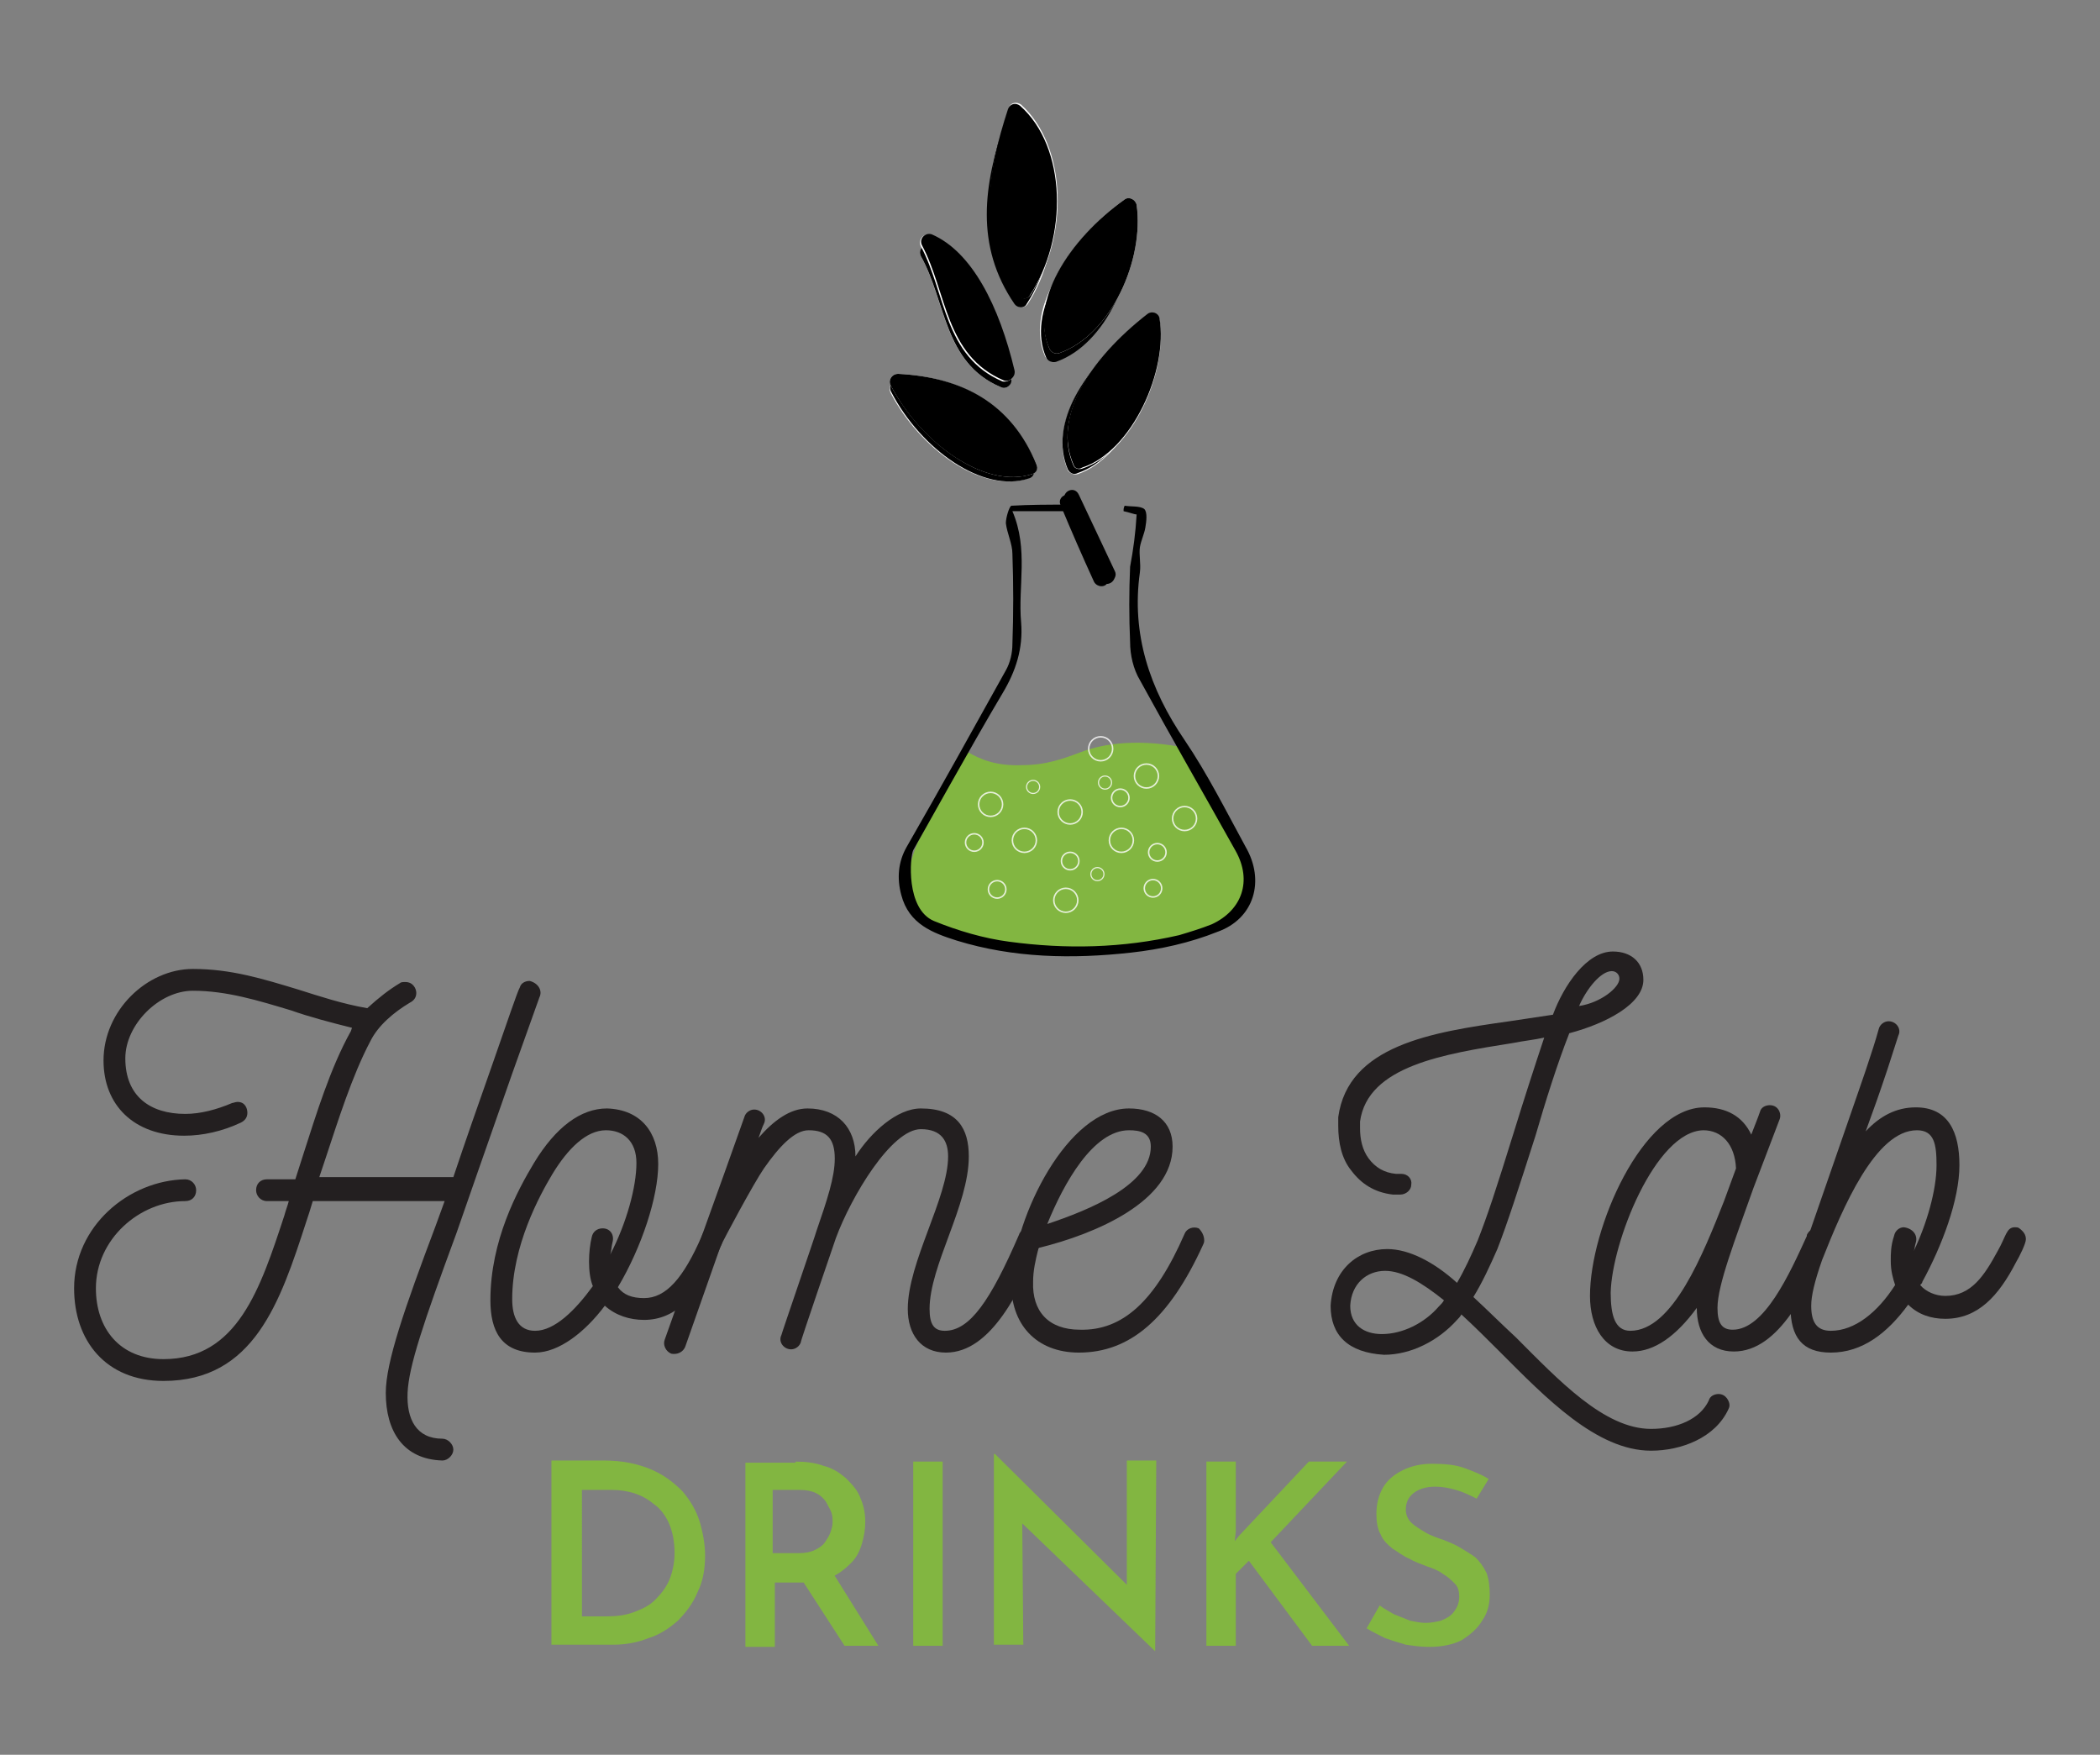 <?xml version="1.0" encoding="utf-8"?>
<!-- Generator: Adobe Illustrator 25.0.0, SVG Export Plug-In . SVG Version: 6.00 Build 0)  -->
<svg version="1.1" id="Layer_1" xmlns="http://www.w3.org/2000/svg" xmlns:xlink="http://www.w3.org/1999/xlink" x="0px" y="0px"
	 viewBox="0 0 192.7 161" style="enable-background:new 0 0 192.7 161;" xml:space="preserve">
<rect x="0" y="0" width="192.7" height="161" fill="#808080" stroke="none"/>
<style type="text/css">
	.st0{fill:#231F20;}
	.st1{fill:#FFFFFF;}
	.st2{fill:#82B641;}
	.st3{opacity:0.8;fill:none;stroke:#FFFFFF;stroke-width:0.136;stroke-miterlimit:10;}
	.st4{opacity:0.8;fill:none;stroke:#FFFFFF;stroke-width:0.103;stroke-miterlimit:10;}
</style>
<g>
	<g>
		<path class="st0" d="M49.5,91.5l-2.5,7c-2.1,6-4.8,13.7-5.1,14.6c-3.1,8.4-4.4,12.3-4.5,14.7c-0.1,2.4,0.8,4.2,3.2,4.2
			c0.5,0,1,0.5,1,1c0,0.5-0.5,1-1,1c-3.6-0.1-5.2-2.7-5.2-6.2c0-2.8,1.7-7.7,4.6-15.4l0.8-2.2H28.7c-0.2,0.7-0.4,1.3-0.6,1.9
			c-2.4,7.4-4.8,14.6-13.1,14.6c-5.3,0-8.2-3.7-8.2-8.5c0-5.7,5-9.9,10.2-10c0.6,0,1,0.5,1,1c0,0.6-0.4,1-1,1c-4.2,0-8.2,3.5-8.2,8
			c0,3.7,2.2,6.5,6.2,6.5c6.8,0,8.9-6.5,11.1-13.2c0.1-0.4,0.3-0.9,0.4-1.3h-2c-0.6,0-1-0.5-1-1c0-0.6,0.4-1,1-1h2.6l0.8-2.5
			c1.1-3.4,2.4-7.7,4.3-11.1l0.1-0.3c-2-0.5-3.9-1-5.6-1.6c-3-0.9-5.9-1.8-9-1.8c-3.1,0-6.2,3.1-6.2,6.2c0,3.5,2.3,5.1,5.5,5.1
			c1.4,0,2.9-0.4,4.3-1c0.1,0,0.3-0.1,0.5-0.1c0.7,0,0.9,0.6,0.9,1c0,0.4-0.2,0.7-0.6,0.9c-1.7,0.8-3.5,1.2-5.2,1.2
			c-4.6,0-7.4-2.8-7.4-6.9c0-4.6,4-8.4,8.2-8.4c3.5,0,6.4,0.9,9.7,1.9c1.9,0.6,4,1.3,6.3,1.7c1.1-1,2-1.7,3-2.3
			c0.1-0.1,0.3-0.1,0.5-0.1c0.7,0,1,0.6,1,1c0,0.4-0.2,0.7-0.6,0.9c-1.5,0.9-2.9,2.1-3.6,3.5c-1.7,3.2-3,7.4-4.1,10.7l-0.6,1.8h12.3
			c1-3,2.4-7,3.6-10.4c1.3-3.7,2.3-6.7,2.5-7c0.1-0.4,0.5-0.6,0.9-0.6C49.4,90.2,49.8,90.9,49.5,91.5z"/>
		<path class="st0" d="M59.1,121.1c-1.3,0-2.6-0.4-3.6-1.3c-1.8,2.4-4.2,4.3-6.4,4.3c-3.1,0-4.1-2-4.1-4.8c0-5.5,2.5-10.1,4-12.6
			c2-3.3,4.3-5,6.7-5c3.1,0.1,4.7,2.2,4.7,5.1c0,3-1.5,7.6-3.7,11.3c0.5,0.7,1.3,1,2.4,1c2,0,3.6-1.8,5.3-5.7
			c0.1-0.4,0.5-0.6,0.9-0.6c0.7,0,1.2,0.7,0.9,1.4C64.2,118.9,62,121.1,59.1,121.1z M56.2,114c-0.1,0.4-0.1,0.8-0.2,1.1
			c1.5-2.9,2.4-6.2,2.4-8.4c0-2-1.2-3-2.8-3c-1.8,0-3.5,1.7-4.9,4c-1.2,2-3.7,6.6-3.7,11.5c0,1.7,0.6,2.9,2.1,2.9
			c1.8,0,3.7-1.9,5.3-4.1c-0.5-1.2-0.4-3.3-0.1-4.5c0.1-0.5,0.5-0.8,1-0.8C56,112.7,56.4,113.3,56.2,114z"/>
		<path class="st0" d="M95.4,114.3c-1.8,4-4.4,9.8-8.6,9.8c-2.3,0-3.5-1.7-3.5-4c0-4.3,3.7-10.2,3.7-14c0-1.4-0.6-2.5-2.5-2.5
			c-2.7,0-6.4,6.2-7.8,10c-0.1,0.3-3.3,9.6-3.2,9.5c-0.1,0.4-0.5,0.7-0.9,0.7c-0.7,0-1.2-0.7-0.9-1.3c0-0.1,3.2-9.4,3.2-9.5
			c1-2.9,1.7-5,1.7-6.7c0-1.8-0.7-2.6-2.4-2.6c-1.3,0-2.7,1.5-4.1,3.5c-0.9,1.3-3.7,6.5-4,7.2l-3.2,9.1c-0.2,0.6-0.8,0.8-1.3,0.7
			c-0.5-0.2-0.8-0.8-0.6-1.3c2.4-6.8,4.9-13.6,7.3-20.4c0.1-0.4,0.5-0.7,0.9-0.7c0.7,0,1.2,0.7,0.9,1.3c-0.2,0.4-0.3,0.8-0.5,1.3
			c1.4-1.6,2.9-2.7,4.5-2.7c2.8,0,4.4,1.8,4.4,4.4c1.4-2.2,3.8-4.4,6-4.4c3.4,0,4.4,1.9,4.4,4.4c0,4.5-3.6,10-3.6,14
			c0,1.4,0.4,2,1.4,2c2.3,0,4.2-2.8,6.8-8.8c0.1-0.4,0.6-0.6,0.9-0.6c0.5,0,1,0.5,1,1C95.5,113.9,95.5,114,95.4,114.3z"/>
		<path class="st0" d="M110.5,113.8c0,0.1,0,0.2-0.1,0.4c-3.1,6.8-6.7,9.9-11.4,9.9c-3.9,0-6.3-2.6-6.2-6.5
			c0.3-6.1,5.2-15.9,10.8-15.9c2.4,0,4,1.2,4,3.5c0,5-7,8-12.3,9.3c-0.3,1.2-0.5,2.1-0.5,3.1c-0.1,2.7,1.4,4.4,4.3,4.4
			c3.9,0.1,6.9-2.6,9.6-8.8c0.2-0.5,0.8-0.7,1.3-0.5C110.3,113,110.5,113.4,110.5,113.8z M105.6,105.2c0-1.3-1-1.5-2-1.5
			c-3.3,0-6,4.9-7.5,8.6C100,111,105.6,108.7,105.6,105.2z"/>
		<path class="st0" d="M148,87.3c1.7,0,2.8,1,2.8,2.6c0,2.2-3.4,4-6.8,4.9c-1.1,2.8-2.2,6.3-3.1,9.4c-1.6,5-2.6,8.1-3.5,10.4
			c-0.7,1.6-1.4,3.1-2.2,4.4c1.3,1.2,2.6,2.5,3.9,3.7c3.9,3.9,8.1,8.4,12.4,8.4c2.4,0,4.5-0.9,5.3-2.6c0.1-0.4,0.5-0.6,0.9-0.6
			c0.7,0,1,0.7,1,1c0,0.1,0,0.2-0.1,0.4c-1.2,2.6-4.3,3.8-7.1,3.8c-5,0-9.7-4.9-13.8-9c-1.2-1.2-2.4-2.4-3.6-3.5
			c-0.1,0.2-0.3,0.4-0.4,0.5c-1.7,1.9-4.2,3.2-6.7,3.2c-3.3-0.2-4.9-1.8-4.9-4.5c0.2-3.3,2.5-5.2,5.2-5.2c2,0,4.3,1.2,6.4,3.1
			c0.7-1.2,1.3-2.5,1.9-3.9c0.9-2.3,1.6-4.4,3.4-10.2c0.8-2.6,1.8-5.7,2.7-8.4c-0.9,0.2-1.9,0.3-2.9,0.5c-6.3,1-13.3,2.1-14,7.2
			c0,0.2,0,0.4,0,0.6c0,1,0.2,2,0.8,2.8c0.6,0.8,1.4,1.3,2.5,1.4l0.5,0c0.6,0,1,0.5,0.9,1c0,0.5-0.5,0.9-1,0.9c-0.2,0-0.5,0-0.7,0
			c-1.7-0.2-2.9-1-3.8-2.2c-0.9-1.1-1.2-2.6-1.2-4.1c0-0.2,0-0.5,0-0.8c0.9-6.6,8.6-7.8,15.7-8.8l4-0.6
			C143.5,90.4,145.6,87.3,148,87.3z M132.5,119.3c-2-1.6-3.8-2.7-5.4-2.7c-1.7,0-3.1,1.2-3.2,3.2c0,1.8,1.3,2.6,2.9,2.6
			c1.9,0,3.9-1,5.2-2.5C132.2,119.7,132.4,119.5,132.5,119.3z M148.6,89.8c0-0.4-0.3-0.7-0.7-0.7c-1,0-2.3,1.6-3,3.2
			C146.9,92,148.6,90.6,148.6,89.8z"/>
		<path class="st0" d="M167.8,113.7c0,0.1,0,0.3-0.1,0.4l0,0.1c-1.8,4-4.4,9.8-8.6,9.8c-2.3,0-3.4-1.7-3.4-4c-1.9,2.6-3.9,4-5.9,4
			c-2.6,0-3.9-2.3-3.9-5.1c0-6.2,4.8-17.3,10.5-17.3c2,0,3.5,0.8,4.3,2.5c0.3-0.8,0.6-1.5,0.8-2.1c0.1-0.4,0.5-0.6,0.9-0.6
			c0.8,0,1.1,0.8,0.9,1.3l-2.4,6.3c-1.7,4.8-3.3,8.9-3.3,11c0,1.4,0.4,2,1.4,2c2.9,0,5.2-5.1,6.8-8.6l0-0.1c0.2-0.4,0.5-0.6,0.9-0.6
			c0.1,0,0.3,0,0.4,0.1C167.6,113,167.8,113.3,167.8,113.7z M158.2,110.2l1.1-3c-0.1-2.2-1.3-3.5-3-3.5c-4.4,0.1-8.4,10.3-8.5,14.9
			c0,2.1,0.4,3.5,1.8,3.5C153.5,122.1,156.3,115,158.2,110.2z"/>
		<path class="st0" d="M185.9,113.7c0,0.4-0.6,1.6-0.9,2.1c-1.6,3.1-3.5,5.2-6.5,5.2c-1.3,0-2.5-0.4-3.4-1.3
			c-1.9,2.6-4.2,4.4-7.1,4.4c-2.6,0-3.7-1.4-3.7-4.2c0-2.1,0.9-4.5,1.5-6.1c0.3-0.9,5.5-15.8,5.6-16.2c0.3-0.9,0.7-2.1,1-3.2
			c0.1-0.4,0.5-0.7,0.9-0.7c0.7,0,1.2,0.7,0.9,1.3l-1,3.1c-0.8,2.4-1.2,3.5-2,5.7c1.3-1.4,2.8-2.2,4.6-2.2c3,0,4,2.3,4,5.3
			c0,3.2-1.6,7.4-3.4,10.7c0,0.1-0.1,0.2-0.2,0.3c0.5,0.6,1.4,1,2.3,1c2.4,0,3.6-1.9,4.8-4.1c0.8-1.4,0.8-2.2,1.6-2.2
			c0.1,0,0.3,0,0.4,0.1C185.7,113,185.9,113.3,185.9,113.7z M175.8,114c-0.1,0.3-0.1,0.6-0.2,0.8c1.2-2.5,2.1-5.6,2.1-7.9
			c0-1.9-0.2-3.2-1.8-3.2c-3.8,0-6.8,7.1-8.7,11.9c-0.7,2-1,3.3-1,4.2c0,1.5,0.5,2.3,1.8,2.3c2.2,0,4.3-1.7,5.9-4.2
			c-0.2-0.6-0.4-1.3-0.4-2.2c0-0.7,0-1.4,0.3-2.3c0.1-0.5,0.5-0.8,0.9-0.8C175.5,112.7,176,113.3,175.8,114z"/>
	</g>
	<g>
		<path class="st1" d="M94.3,27.9c3.4-5.2,3.2-13.2-0.9-17c-0.4-0.3-0.9-0.2-1.1,0.3c-1.9,5.7-2.8,11.3,0.9,16.7
			C93.4,28.3,94,28.3,94.3,27.9z M96.8,33.1c4.6-1.7,7.6-8.3,6.9-13.2c-0.1-0.5-0.7-0.8-1.1-0.5c-5,3.6-8.5,9.2-6.7,13.3
			C96.1,33.1,96.5,33.3,96.8,33.1z M98.9,43.5c4.4-1.5,7.6-8.6,6.9-13.3c-0.1-0.5-0.7-0.8-1.1-0.4c-5.3,4-8.5,9.2-6.7,13.4
			C98.2,43.4,98.5,43.6,98.9,43.5z M81.7,36c2.7,5.2,8.4,9.3,12.6,7.9c0.4-0.1,0.6-0.5,0.4-0.9c-2.3-5.4-6.6-7.8-12.4-8
			C81.8,35,81.5,35.5,81.7,36z M92.7,34.8C91.4,29,89,24.1,85.4,22.6c-0.6-0.3-1.2,0.4-0.9,0.9c2.3,4.2,2.1,9.8,7.3,12
			C92.3,35.8,92.9,35.3,92.7,34.8z"/>
		<path d="M100.4,53.4c-1.1-2.4-2.1-4.7-3.1-7.1c-0.3-0.8,0.9-1.3,1.2-0.5l3.2,6.9c0.1,0.2,0.1,0.4,0,0.6l-0.1,0.2
			C101.4,53.9,100.7,53.9,100.4,53.4z"/>
		<path d="M93.1,27.9c-3.7-5.4-2.8-11-0.9-16.7c0.2-0.5,0.7-0.6,1.1-0.3c4.2,3.7,4.3,11.8,0.9,17C94,28.3,93.4,28.3,93.1,27.9z"/>
		<path d="M96,32.8c-1.8-4.1,1.7-9.7,6.7-13.3c0.4-0.3,1,0,1.1,0.5c0.6,4.9-2.3,11.6-6.9,13.2C96.5,33.3,96.1,33.1,96,32.8z"/>
		<path d="M98,43.1c-1.8-4.2,1.4-9.4,6.7-13.4c0.4-0.3,1-0.1,1.1,0.4c0.8,4.7-2.5,11.8-6.9,13.3C98.5,43.6,98.2,43.4,98,43.1z"/>
		<path d="M82.4,35c5.8,0.3,10.1,2.6,12.4,8c0.2,0.4,0,0.8-0.4,0.9c-4.2,1.4-9.9-2.7-12.6-7.9C81.5,35.5,81.8,35,82.4,35z"/>
		<path d="M91.8,35.5c-5.2-2.2-5-7.9-7.3-12c-0.3-0.6,0.3-1.2,0.9-0.9c3.6,1.6,6,6.4,7.4,12.2C92.9,35.3,92.3,35.8,91.8,35.5z"/>
	</g>
	<g>
		<path class="st2" d="M50.6,150.9v-16.9h4.8c1.7,0,3.1,0.3,4.3,0.8c1.2,0.5,2.1,1.2,2.9,2c0.7,0.8,1.3,1.8,1.6,2.8
			c0.3,1,0.5,2.1,0.5,3.1c0,1.3-0.2,2.4-0.7,3.4c-0.4,1-1.1,1.9-1.8,2.6c-0.8,0.7-1.7,1.3-2.7,1.6c-1,0.4-2.1,0.6-3.2,0.6H50.6z
			 M53.3,148.3h2.4c0.9,0,1.7-0.1,2.5-0.4s1.4-0.6,1.9-1.1c0.5-0.5,1-1.1,1.3-1.8c0.3-0.7,0.5-1.6,0.5-2.5c0-1.1-0.2-2-0.5-2.7
			c-0.3-0.7-0.8-1.4-1.4-1.8c-0.6-0.5-1.2-0.8-1.8-1c-0.7-0.2-1.3-0.3-2-0.3h-2.8V148.3z"/>
		<path class="st2" d="M73,134.1c0.9,0,1.8,0.1,2.6,0.4c0.8,0.2,1.4,0.6,2,1.1c0.5,0.5,1,1,1.3,1.7c0.3,0.7,0.5,1.4,0.5,2.3
			c0,0.7-0.1,1.3-0.3,2c-0.2,0.7-0.5,1.3-1,1.8c-0.5,0.5-1.1,1-1.8,1.3c-0.7,0.3-1.7,0.5-2.8,0.5h-2.4v5.9h-2.7v-16.9H73z
			 M73.3,142.5c0.6,0,1.1-0.1,1.5-0.3c0.4-0.2,0.7-0.4,0.9-0.7c0.2-0.3,0.4-0.6,0.5-0.9c0.1-0.3,0.2-0.6,0.2-0.9
			c0-0.3,0-0.6-0.1-0.9c-0.1-0.3-0.3-0.6-0.5-1c-0.2-0.3-0.5-0.6-0.9-0.8c-0.4-0.2-0.9-0.3-1.5-0.3h-2.5v5.8H73.3z M76.3,144.1
			l4.3,6.9h-3.1l-4.4-6.8L76.3,144.1z"/>
		<path class="st2" d="M83.8,134.1h2.7v16.9h-2.7V134.1z"/>
		<path class="st2" d="M106,151.5L93,139l0.8,0.3l0.1,11.6h-2.7v-17.5h0.1L104,146l-0.6-0.2l0-11.8h2.7L106,151.5L106,151.5z"/>
		<path class="st2" d="M113.4,140.5l-0.1,0.9l0.4-0.5l6.4-6.8h3.5l-7,7.4l7.2,9.5h-3.4l-5.8-7.8l-1.2,1.2v6.6h-2.7v-16.9h2.7V140.5z
			"/>
		<path class="st2" d="M135.5,137.5c-0.6-0.3-1.2-0.6-1.9-0.8c-0.7-0.2-1.3-0.3-1.9-0.3c-0.8,0-1.5,0.2-2,0.6s-0.7,0.9-0.7,1.5
			c0,0.5,0.2,0.9,0.5,1.2c0.3,0.3,0.8,0.6,1.3,0.9c0.5,0.3,1.1,0.5,1.7,0.7c0.5,0.2,1,0.4,1.5,0.7c0.5,0.3,1,0.6,1.4,0.9
			c0.4,0.4,0.7,0.8,1,1.4c0.2,0.5,0.3,1.2,0.3,2c0,0.9-0.2,1.7-0.7,2.4c-0.4,0.7-1.1,1.3-1.9,1.8c-0.8,0.4-1.8,0.6-3,0.6
			c-0.7,0-1.4-0.1-2.1-0.2c-0.7-0.2-1.3-0.4-1.9-0.6c-0.6-0.3-1.2-0.6-1.7-0.9l1.2-2.1c0.4,0.3,0.8,0.5,1.3,0.8
			c0.5,0.2,1,0.4,1.5,0.6c0.5,0.1,1,0.2,1.4,0.2c0.5,0,1-0.1,1.4-0.2c0.5-0.2,0.9-0.4,1.2-0.8c0.3-0.4,0.5-0.8,0.5-1.4
			c0-0.5-0.1-0.9-0.4-1.2c-0.3-0.3-0.6-0.6-1.1-0.9c-0.4-0.3-0.9-0.5-1.5-0.7c-0.5-0.2-1.1-0.4-1.6-0.7c-0.5-0.2-1-0.6-1.5-0.9
			c-0.5-0.4-0.9-0.8-1.1-1.3c-0.3-0.5-0.4-1.2-0.4-1.9c0-0.9,0.2-1.7,0.6-2.4c0.4-0.7,1-1.2,1.8-1.6c0.8-0.4,1.7-0.6,2.7-0.6
			c1.2,0,2.2,0.1,3,0.4c0.8,0.3,1.6,0.6,2.2,1L135.5,137.5z"/>
	</g>
	<g>
		<path class="st2" d="M88.8,69c-1.5,2.8-3.1,5.5-4.6,8.3c-0.3,0.8-1,2.5-1,4.3c0,0.8,0.2,1.3,0.3,1.6c0.3,0.7,0.8,1.2,1.1,1.4
			c1.7,0.6,3.3,1.2,5,1.7c1.4,0.3,2.7,0.6,4.1,0.8c0.4,0,1.1,0,1.9,0c0.8,0,1.1,0.1,1.8,0.1c1,0,1.7,0,2.2-0.1c4.3-0.4,6.4,0,9.8-1
			c2-0.6,4-1.2,4.7-2.7c0.2-0.5,0.9-2.2,0.9-2.2l0,0c0,0-0.1-0.3-0.2-0.9c-0.1-0.3-0.3-0.8-0.5-1.4c-0.4-0.9-0.6-1.7-0.9-2
			c-2.1-2.1-3.4-6.4-3.4-6.4l-0.8-1.8c-4.6-1-7.9-0.5-10,0.3c-1.6,0.6-3.2,1.2-5.4,1.2C91.5,70.3,90,69.7,88.8,69z"/>
		<g id="wB4V8B_3_">
			<g>
				<path d="M104.3,47.2c-0.2,0-0.7-0.2-1.2-0.3c0-0.2,0-0.3,0.1-0.5c0.6,0.1,1.4,0,1.8,0.3c0.3,0.3,0.2,1.1,0.1,1.7
					c-0.1,0.6-0.4,1.2-0.5,1.8c-0.1,0.7,0.1,1.5,0,2.3c-0.8,5.7,0.9,10.7,4.1,15.4c2.1,3.1,3.8,6.5,5.6,9.8c1.8,3.1,0.8,6.6-2.6,7.8
					c-2.5,1-5.2,1.6-7.9,1.9c-5.4,0.6-10.8,0.5-16-1.1c-2.2-0.7-4.4-1.5-5.1-4.2c-0.4-1.5-0.3-3,0.5-4.4c3.1-5.4,6.1-10.8,9.1-16.2
					c0.4-0.7,0.6-1.6,0.6-2.4c0.1-2.8,0.1-5.5,0-8.3c0-0.9-0.5-1.9-0.6-2.8c0-0.5,0.3-1.5,0.5-1.6c1.7-0.1,3.4-0.1,5.1-0.1
					c0,0.2,0,0.4,0,0.6c-1.6,0-3.3,0-5,0c1.5,3.5,0.5,6.9,0.8,10.2c0.2,2.4-0.5,4.5-1.7,6.5c-2.8,4.7-7.5,13.2-8.2,14.4
					c-0.3,0.6-0.7,5.4,1.9,6.5c2.2,0.9,4.6,1.6,6.9,1.9c5.2,0.7,10.4,0.6,15.6-0.6c1-0.3,2-0.6,3-1c2.8-1.3,3.7-4,2.2-6.7
					c-2.9-5.2-5.9-10.4-8.8-15.7c-0.6-1-0.9-2.3-0.9-3.5c-0.1-2.3-0.1-4.6,0-6.9C104,50.4,104.2,48.9,104.3,47.2z"/>
			</g>
		</g>
		<g>
			<path class="st1" d="M94.6,27c3.5-5.4,3.3-13.6-0.9-17.4c-0.4-0.3-1-0.2-1.1,0.3c-2,5.8-2.9,11.6,0.9,17.1
				C93.7,27.5,94.3,27.5,94.6,27z M97.2,32.4c4.8-1.7,7.8-8.6,7.1-13.6c-0.1-0.5-0.7-0.8-1.1-0.5c-5.2,3.7-8.7,9.5-6.9,13.7
				C96.5,32.4,96.9,32.5,97.2,32.4z M99.3,43c4.6-1.5,7.9-8.9,7.1-13.7c-0.1-0.5-0.7-0.8-1.1-0.4c-5.4,4.1-8.7,9.5-6.8,13.8
				C98.6,43,99,43.1,99.3,43z M81.7,35.3c2.8,5.3,8.6,9.6,13,8.2c0.4-0.1,0.6-0.6,0.4-0.9c-2.4-5.5-6.8-8-12.7-8.3
				C81.9,34.3,81.5,34.8,81.7,35.3z M93,34.1c-1.4-5.9-3.9-10.9-7.6-12.5c-0.6-0.3-1.2,0.4-0.9,1c2.3,4.3,2.1,10.1,7.5,12.4
				C92.6,35.1,93.2,34.6,93,34.1z"/>
			<path d="M100.9,53.2c-1.1-2.4-2.2-4.9-3.2-7.3c-0.3-0.8,0.9-1.4,1.3-0.5l3.3,7c0.1,0.2,0.1,0.4,0,0.6l-0.1,0.2
				C101.9,53.7,101.2,53.7,100.9,53.2z"/>
			<path d="M93.4,27.1c-3.8-5.5-2.8-11.3-0.9-17.1c0.2-0.5,0.7-0.6,1.1-0.3c4.3,3.8,4.4,12.1,0.9,17.4
				C94.3,27.5,93.7,27.5,93.4,27.1z"/>
			<path d="M96.3,32c-1.9-4.2,1.7-10,6.9-13.7c0.4-0.3,1,0,1.1,0.5c0.7,5-2.3,11.9-7.1,13.6C96.9,32.5,96.5,32.4,96.3,32z"/>
			<path d="M98.5,42.6c-1.9-4.3,1.4-9.6,6.8-13.8c0.4-0.3,1-0.1,1.1,0.4c0.8,4.8-2.5,12.2-7.1,13.7C99,43.1,98.6,43,98.5,42.6z"/>
			<path d="M82.4,34.3c5.9,0.3,10.4,2.7,12.7,8.3c0.2,0.4,0,0.8-0.4,0.9c-4.3,1.4-10.2-2.8-13-8.2C81.5,34.8,81.9,34.3,82.4,34.3z"
				/>
			<path d="M92.1,34.9c-5.4-2.3-5.2-8.1-7.5-12.4c-0.3-0.6,0.3-1.2,0.9-1c3.7,1.6,6.2,6.6,7.6,12.5C93.2,34.6,92.6,35.1,92.1,34.9z"
				/>
		</g>
		<circle class="st3" cx="90.9" cy="73.8" r="1.1"/>
		<circle class="st3" cx="105.2" cy="71.2" r="1.1"/>
		<circle class="st3" cx="98.2" cy="74.5" r="1.1"/>
		<circle class="st3" cx="102.9" cy="77.1" r="1.1"/>
		<circle class="st3" cx="101" cy="68.7" r="1.1"/>
		<circle class="st3" cx="108.7" cy="75.1" r="1.1"/>
		<circle class="st3" cx="102.8" cy="73.2" r="0.8"/>
		<circle class="st3" cx="106.2" cy="78.2" r="0.8"/>
		<circle class="st3" cx="89.4" cy="77.3" r="0.8"/>
		<circle class="st3" cx="98.2" cy="79" r="0.8"/>
		<circle class="st4" cx="101.4" cy="71.8" r="0.6"/>
		<circle class="st4" cx="94.8" cy="72.2" r="0.6"/>
		<circle class="st3" cx="94" cy="77.1" r="1.1"/>
		<circle class="st3" cx="105.8" cy="81.5" r="0.8"/>
		<circle class="st4" cx="100.7" cy="80.2" r="0.6"/>
		<circle class="st3" cx="91.5" cy="81.6" r="0.8"/>
		<circle class="st3" cx="97.8" cy="82.6" r="1.1"/>
	</g>
</g>
</svg>
